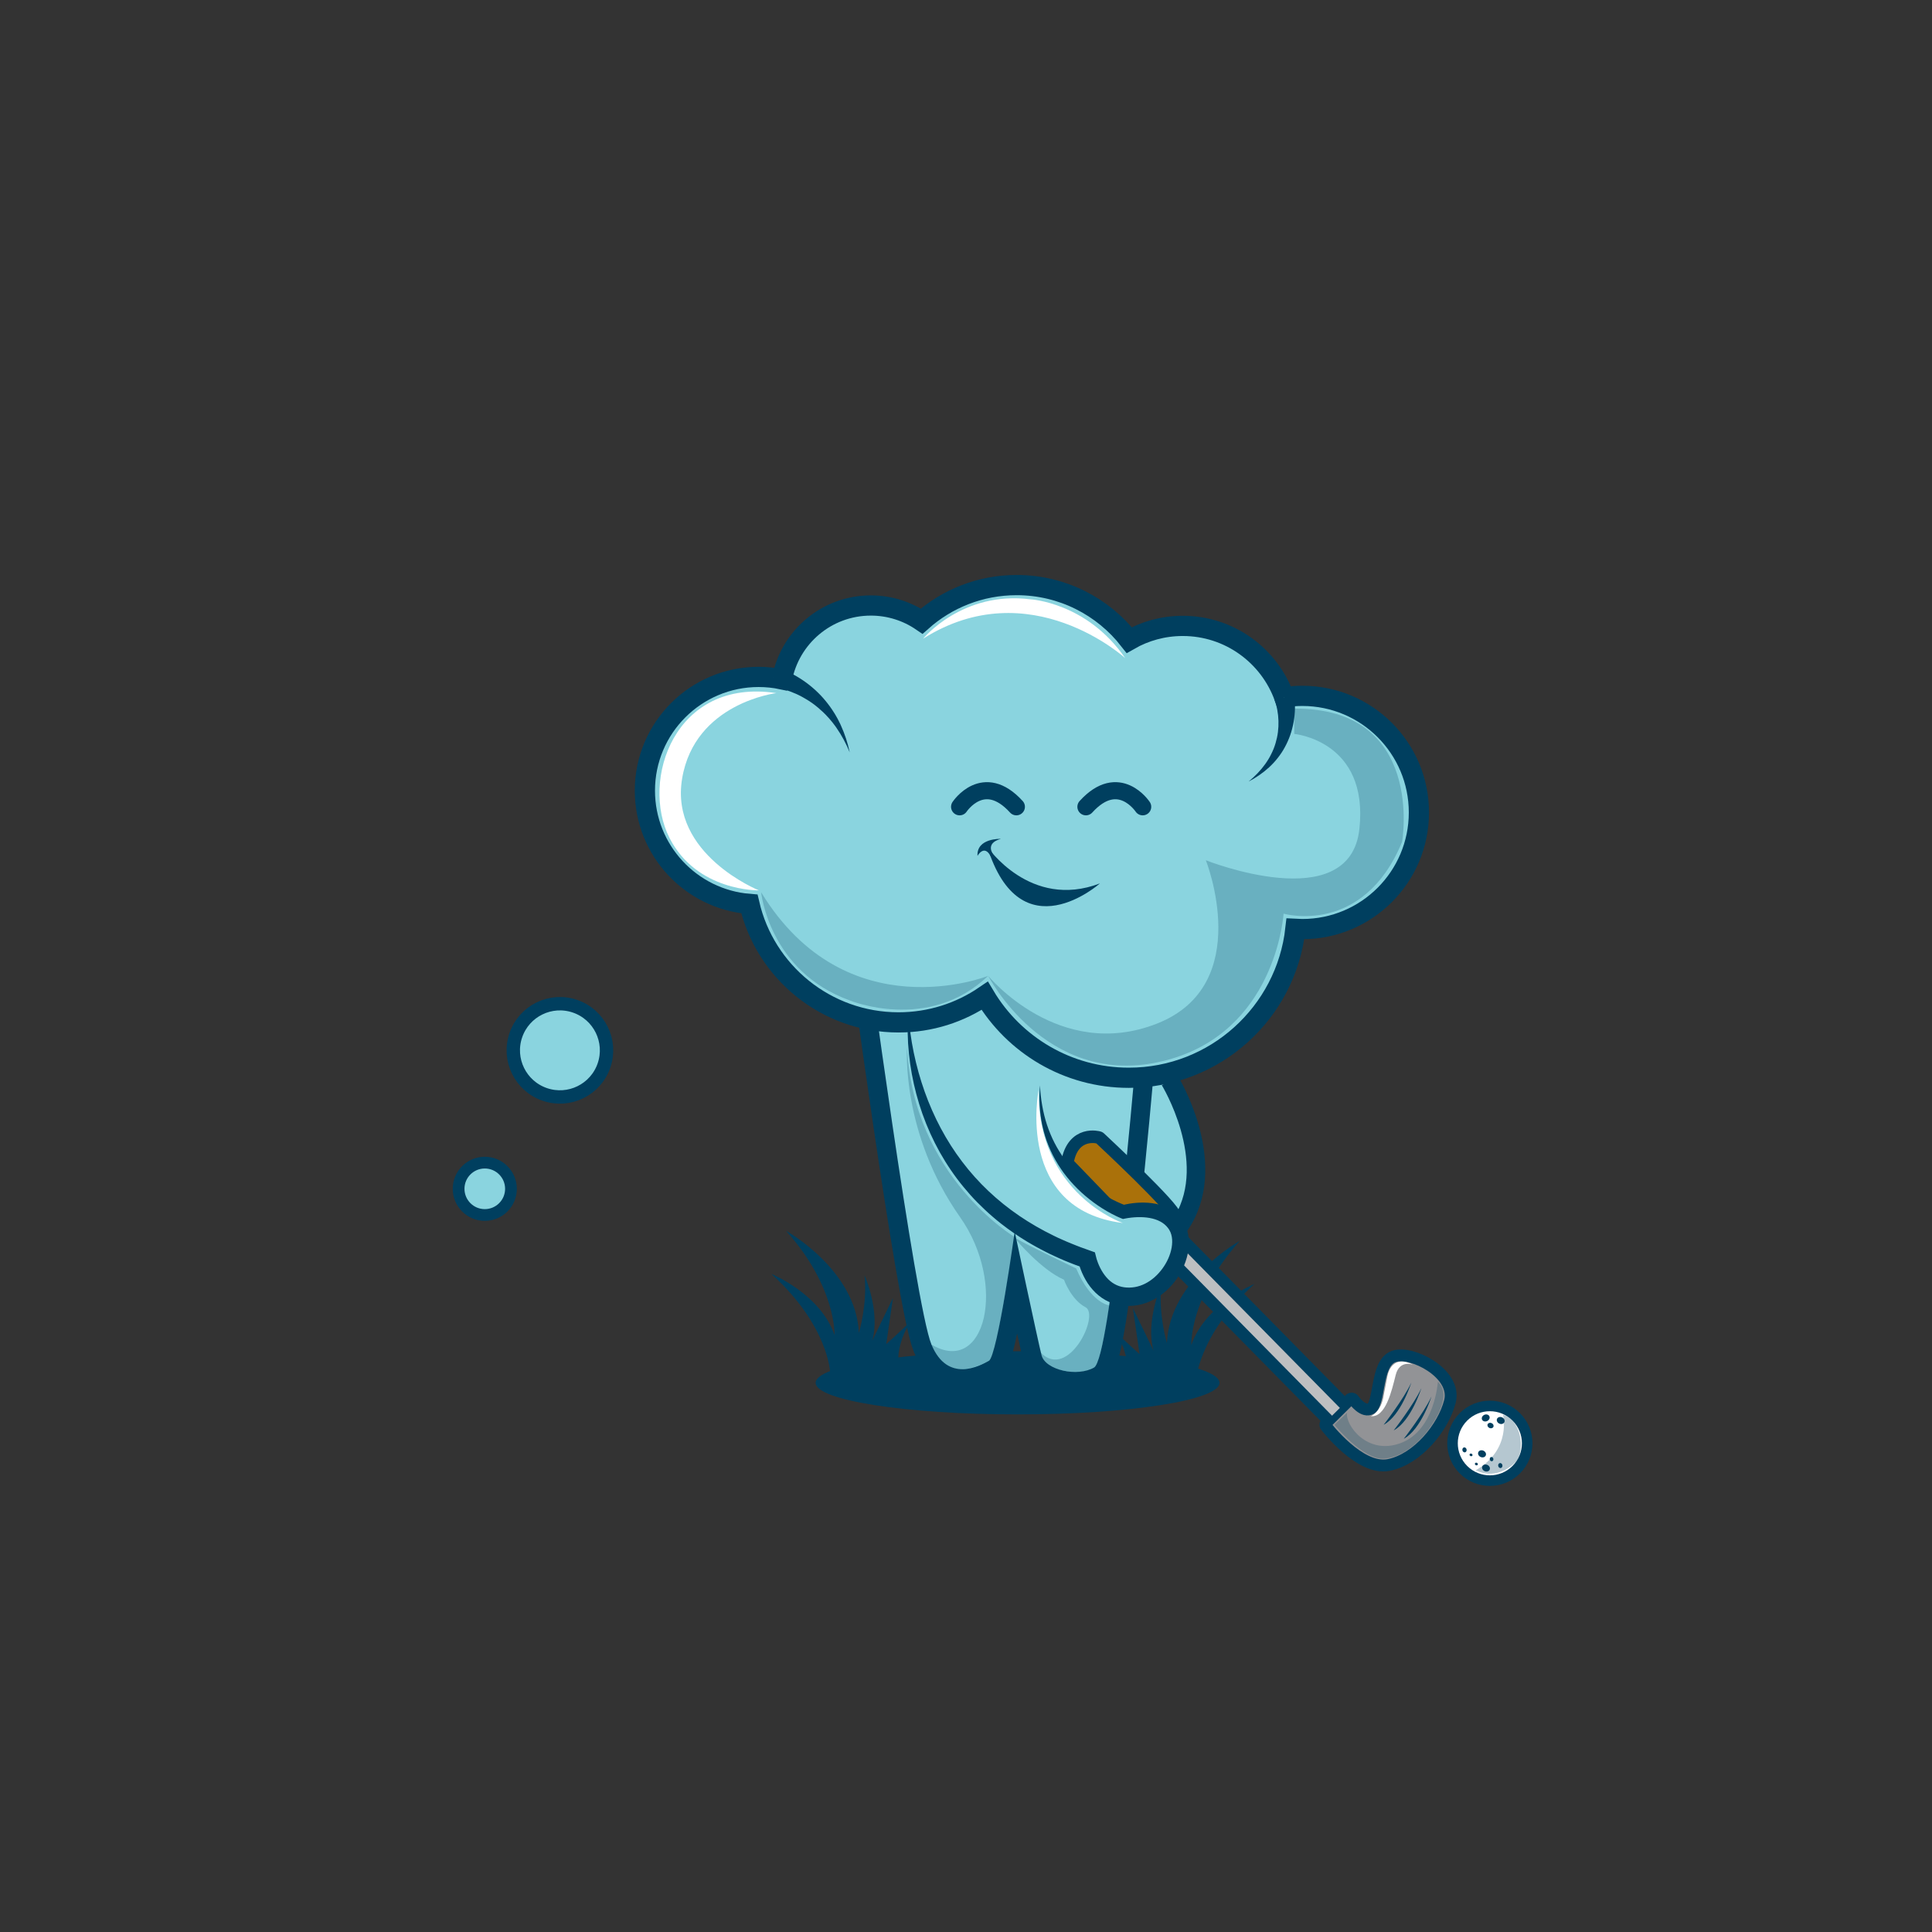 <svg xml:space="preserve" style="enable-background:new 0 0 3000 3000;" viewBox="0 0 3000 3000" y="0px" x="0px" xmlns:xlink="http://www.w3.org/1999/xlink" xmlns="http://www.w3.org/2000/svg" id="Layer_1" version="1.1">
<rect x="0" y="0" width="3000" height="3000" fill="#333333" stroke="none"/>
<style type="text/css">
	.st0{display:none;fill:#FFEED4;}
	.st1{display:none;fill:#003F5F;}
	.st2{display:none;}
	
		.st3{display:inline;fill:#8AD4DF;stroke:#003F5F;stroke-width:70.054;stroke-linecap:round;stroke-linejoin:round;stroke-miterlimit:10;}
	.st4{display:inline;fill:#FFFFFF;}
	.st5{display:inline;fill:#8AD4DF;}
	.st6{fill:#003F5F;}
	.st7{fill:#8AD4DF;stroke:#003F5F;stroke-width:20.764;stroke-miterlimit:10;}
	.st8{fill:#8AD4DF;stroke:#003F5F;stroke-width:18.22;stroke-miterlimit:10;}
	.st9{display:inline;fill:#003F5F;}
	.st10{fill:#8AD4DF;stroke:#003F5F;stroke-width:28.773;stroke-miterlimit:10;}
	.st11{fill:#8AD4DF;stroke:#003F5F;stroke-width:59.145;stroke-miterlimit:10;}
	.st12{fill:#8AD4DF;}
	.st13{fill:#8AD4DF;stroke:#003F5F;stroke-width:26.146;stroke-linecap:round;stroke-linejoin:round;stroke-miterlimit:10;}
	.st14{fill:#BDBFC1;stroke:#003F5F;stroke-width:10.666;stroke-miterlimit:10;}
	.st15{fill:#AA710A;stroke:#003F5F;stroke-width:12.8;stroke-miterlimit:10;}
	.st16{fill:#929396;stroke:#003F5F;stroke-width:10.666;stroke-miterlimit:10;}
	.st17{fill:#FFFFFF;}
	.st18{opacity:0.24;fill:#003F5F;}
	.st19{fill:#8AD4DF;stroke:#003F5F;stroke-width:31.378;stroke-miterlimit:10;}
	.st20{fill:#8AD4DF;stroke:#003F5F;stroke-width:26.564;stroke-linecap:round;stroke-linejoin:round;stroke-miterlimit:10;}
	.st21{fill:#FFFFFF;stroke:#003F5F;stroke-width:16.379;}
	.st22{opacity:0.29;fill:#003F5F;}
</style>
<rect height="3000" width="3000" class="st0" x="6"></rect>
<path d="M836.32,1843.51c0,0-130.46,10.87-130.46,21.74c0,10.87,0,54.36,0,54.36s32.61,7.25,54.36,7.25
	c21.74,0,79.72-7.25,79.72-7.25l28.99-21.74L836.32,1843.51z" class="st1"></path>
<g class="st2">
	<path d="M665.52,1850.13c-6.54,1.94-12.53,4.42-17.98,7.45c-5.45,3.03-9.87,7.57-13.26,13.62
		c-2.67,4.85-6.06,7.99-10.17,9.45c-4.12,1.45-8.6,1.45-13.44,0c-4.12-1.69-7.39-4.54-9.81-8.54c-2.42-4-3.03-8.66-1.82-13.99
		c0.48-2.66,1.21-5.45,2.18-8.36c0.97-2.91,2.42-5.32,4.36-7.27c3.87-4.6,7.75-9.08,11.63-13.44c3.87-4.36,8.23-8.11,13.08-11.26
		c39.72-27.12,82.22-38.26,127.52-33.42c16.71,1.7,32.09,5.69,46.14,11.99c14.04,6.3,25.25,14.53,33.6,24.71
		c8.36,10.17,13.14,22.22,14.35,36.15c1.21,13.93-2.54,29.37-11.26,46.32c-6.3,12.84-14.48,24.22-24.52,34.15
		c-10.05,9.93-21.07,18.59-33.06,25.98c-11.99,7.39-24.65,13.69-37.96,18.89c-13.32,5.21-26.28,9.51-38.87,12.9
		c-3.88,1.21-7.63,2.24-11.26,3.09c-3.63,0.85-7.39,1.52-11.26,2c-5.33,0.73-8.72,3.63-10.17,8.72c-0.97,2.67-2.18,5.94-3.63,9.81
		c-1.45,3.88-2.97,7.87-4.54,11.99c-1.58,4.12-3.09,8.12-4.54,11.99c-1.45,3.88-2.67,7.15-3.63,9.81
		c-2.67,6.29-6.24,11.02-10.72,14.17c-4.48,3.14-8.9,4.6-13.26,4.36c-4.36-0.24-8.12-2.18-11.26-5.81
		c-3.15-3.63-4.72-8.96-4.72-15.99c0.96-18.4,3.63-36.51,7.99-54.31c4.36-17.8,9.14-35.18,14.35-52.13
		c5.21-16.95,10.23-33.24,15.08-48.86C659.47,1878.65,663.1,1863.94,665.52,1850.13z M691.68,1952.22
		c15.5-1.21,29.91-5.21,43.23-11.99c13.32-6.78,25.07-14.77,35.24-23.98c10.17-9.68,17.31-18.65,21.43-26.88
		c4.12-8.23,5.63-15.62,4.54-22.16c-1.09-6.54-4.3-12.17-9.63-16.89c-5.33-4.72-12.29-8.36-20.89-10.9c-8.6-2.54-18.47-4-29.61-4.36
		c-11.14-0.36-22.89,0.67-35.24,3.09c4.84,7.27,7.75,15.08,8.72,23.43c0.96,8.36,0.73,17.2-0.73,26.52
		c-1.45,9.33-3.76,19.32-6.9,29.97C698.7,1928.73,695.31,1940.11,691.68,1952.22z" class="st3"></path>
	<path d="M945.26,1981.29c-2.91,3.39-5.33,6.3-7.27,8.72c-1.94,2.42-4.12,4.6-6.54,6.54
		c-4.12,4.12-8.3,8.24-12.53,12.35c-4.24,4.12-8.78,7.75-13.62,10.9c-12.6,7.99-24.4,9.93-35.42,5.81
		c-11.02-4.12-18.95-13.2-23.8-27.25c-4.12-13.56-4.48-27.73-1.09-42.51c2.66-13.08,7.02-25.37,13.08-36.88
		c6.05-11.5,13.92-22.1,23.61-31.79c5.32-5.09,10.96-9.57,16.89-13.44c5.93-3.87,12.53-6.78,19.8-8.72
		c16.71-4.12,32.21-2.05,46.5,6.18c1.45,0.73,2.96,1.63,4.54,2.72c1.57,1.09,3.21,2.12,4.9,3.09c0.96-0.48,1.82-0.96,2.54-1.45
		c0.73-0.48,1.45-0.96,2.18-1.45c9.45-6.05,18.53-5.69,27.25,1.09c8.23,5.81,11.38,14.41,9.45,25.79
		c-2.42,9.21-5.03,18.41-7.81,27.61c-2.79,9.21-5.39,18.41-7.81,27.61c-2.42,9.21-4.42,18.53-5.99,27.97
		c-1.58,9.45-2.36,18.89-2.36,28.34c0,11.14-4.12,18.29-12.35,21.43c-8.72,3.39-16.47,0.36-23.25-9.08
		c-2.91-4.12-5.03-8.41-6.36-12.9c-1.33-4.48-2.24-9.26-2.72-14.35c-0.24-2.42-0.49-4.78-0.73-7.08
		C946.11,1988.25,945.74,1985.16,945.26,1981.29z M954.34,1910.81c-8.96-2.42-16.71-2.72-23.25-0.91
		c-6.54,1.82-12.17,5.03-16.89,9.63c-4.72,4.6-8.72,10.17-11.99,16.71c-3.27,6.54-5.99,13.2-8.17,19.98
		c-2.42,8.48-3.76,14.53-4,18.17c-0.24,3.63,0.48,5.57,2.18,5.81c1.69,0.24,4.23-1.15,7.63-4.18c3.39-3.03,7.38-7.08,11.99-12.17
		c7.27-8.48,14.23-17.19,20.89-26.16C939.39,1928.73,946.59,1919.77,954.34,1910.81z" class="st3"></path>
	<path d="M1092.4,1883.2c2.42-1.94,4.54-3.63,6.36-5.09s3.57-2.78,5.27-4c7.75-5.57,15.44-7.45,23.07-5.63
		s13.62,7.08,17.98,15.8c3.39,7.03,5.32,14.47,5.81,22.34c0.48,7.87,0.97,15.32,1.45,22.34c1.21,8.24-1.94,14.05-9.45,17.44
		c-3.4,1.45-6.85,1.88-10.35,1.27c-3.51-0.6-6.6-2.36-9.26-5.27c-3.88-4.36-6.85-8.41-8.9-12.17c-2.06-3.75-4.06-6.36-5.99-7.81
		c-1.94-1.45-4.24-1.15-6.9,0.91c-2.67,2.06-6.54,6.72-11.63,13.99c-6.78,9.93-12.78,21.38-17.98,34.33
		c-5.21,12.96-9.51,26.58-12.9,40.87c-0.73,3.39-1.82,6.54-3.27,9.45c-2.18,4.85-5.39,8.42-9.63,10.72c-4.24,2.3-8.9,2.97-13.99,2
		c-5.81-1.21-9.87-3.93-12.17-8.17c-2.3-4.24-3.63-9.02-4-14.35c-0.36-5.32-0.12-10.77,0.73-16.35c0.85-5.57,1.63-10.17,2.36-13.81
		c3.15-15.98,6.78-31.61,10.9-46.87c4.12-15.26,9.2-30.27,15.26-45.05c1.69-3.87,3.51-7.63,5.45-11.26
		c1.94-3.63,3.87-7.14,5.81-10.54c6.05-10.17,13.32-14.04,21.8-11.63c8.96,2.67,13.44,9.81,13.44,21.43c0,0.73,0.12,1.45,0.36,2.18
		C1092.27,1881.01,1092.4,1881.99,1092.4,1883.2z" class="st3"></path>
	<path d="M1239.89,2016.16c7.75-34.15,14.04-66.36,18.89-96.64c4.84-30.27,9.68-59.22,14.53-86.83h-10.54
		c-3.39,0-6.24-0.85-8.54-2.54c-2.3-1.69-4-3.75-5.09-6.18c-1.09-2.42-1.45-5.14-1.09-8.17c0.36-3.03,1.63-5.99,3.81-8.9
		c1.21-1.69,2.66-3.33,4.36-4.9c1.69-1.57,3.63-2.96,5.81-4.18c6.29-4.84,13.2-8.54,20.71-11.08c7.5-2.54,15.01-4.05,22.52-4.54
		c24.22-1.45,45.47,2.36,63.76,11.44c18.28,9.08,33.6,23.68,45.96,43.78c6.78,11.14,11.32,22.89,13.62,35.24
		c2.3,12.35,2.54,24.89,0.73,37.6s-5.69,25.19-11.63,37.42c-5.94,12.23-13.62,23.8-23.07,34.69c-9.93,11.14-21.01,20.89-33.24,29.25
		c-12.23,8.36-24.89,15.57-37.96,21.62c-13.08,6.06-26.46,11.14-40.14,15.26c-13.69,4.12-26.95,7.63-39.78,10.54
		c-3.63,0.96-7.33,1.75-11.08,2.36c-3.76,0.6-7.45,0.91-11.08,0.91c-7.03,0-12.17-2.72-15.44-8.17c-3.27-5.45-3.45-11.44-0.54-17.98
		c1.45-2.91,3.39-5.27,5.81-7.08c2.42-1.82,4.96-3.33,7.63-4.54c3.39-1.45,6.84-2.84,10.35-4.18
		C1232.68,2019.01,1236.26,2017.62,1239.89,2016.16z M1286.76,1989.64c12.11-2.91,23.61-8.36,34.51-16.35
		c10.9-7.99,20.28-17.26,28.16-27.79c7.87-10.54,13.86-21.74,17.98-33.61c4.12-11.86,5.51-23.19,4.18-33.97
		c-1.33-10.77-5.88-20.28-13.62-28.52c-7.75-8.23-19.5-14.04-35.24-17.44c-1.94,26.4-6.3,52.62-13.08,78.65
		C1302.86,1936.66,1295.23,1963,1286.76,1989.64z" class="st3"></path>
	<path d="M1509.1,1883.2c2.42-1.94,4.54-3.63,6.36-5.09s3.57-2.78,5.27-4c7.75-5.57,15.44-7.45,23.07-5.63
		c7.63,1.82,13.62,7.08,17.98,15.8c3.39,7.03,5.33,14.47,5.81,22.34c0.48,7.87,0.96,15.32,1.45,22.34
		c1.21,8.24-1.94,14.05-9.45,17.44c-3.39,1.45-6.85,1.88-10.35,1.27c-3.51-0.6-6.6-2.36-9.26-5.27c-3.88-4.36-6.85-8.41-8.9-12.17
		c-2.06-3.75-4.06-6.36-5.99-7.81c-1.94-1.45-4.24-1.15-6.9,0.91c-2.67,2.06-6.54,6.72-11.62,13.99
		c-6.78,9.93-12.78,21.38-17.98,34.33c-5.21,12.96-9.51,26.58-12.9,40.87c-0.73,3.39-1.82,6.54-3.27,9.45
		c-2.18,4.85-5.39,8.42-9.63,10.72c-4.24,2.3-8.9,2.97-13.99,2c-5.81-1.21-9.87-3.93-12.17-8.17c-2.3-4.24-3.63-9.02-4-14.35
		c-0.36-5.32-0.12-10.77,0.73-16.35c0.85-5.57,1.63-10.17,2.36-13.81c3.15-15.98,6.78-31.61,10.9-46.87
		c4.12-15.26,9.2-30.27,15.26-45.05c1.69-3.87,3.51-7.63,5.45-11.26c1.94-3.63,3.87-7.14,5.81-10.54
		c6.05-10.17,13.32-14.04,21.8-11.63c8.96,2.67,13.44,9.81,13.44,21.43c0,0.73,0.12,1.45,0.36,2.18
		C1508.97,1881.01,1509.1,1881.99,1509.1,1883.2z" class="st3"></path>
	<path d="M1629.71,1967.84c0,6.78,1.33,12.11,4,15.99c2.66,3.88,6.23,6.6,10.72,8.17c4.48,1.58,9.63,2.12,15.44,1.63
		c5.81-0.48,11.86-1.69,18.17-3.63c6.29-1.94,12.53-4.36,18.71-7.27c6.18-2.91,11.93-6.05,17.26-9.45
		c4.12-2.66,8.17-3.63,12.17-2.91s7.32,2.67,9.99,5.81c2.66,3.39,3.93,7.08,3.82,11.08c-0.12,4-1.76,7.81-4.91,11.44
		c-0.97,1.45-2,2.79-3.09,4c-1.09,1.21-2.24,2.42-3.45,3.63c-13.81,10.42-28.58,18.59-44.32,24.52
		c-15.75,5.94-30.88,7.81-45.41,5.63c-9.45-1.45-17.62-4.54-24.52-9.26c-6.9-4.72-12.72-10.54-17.44-17.44
		c-4.72-6.9-8.36-14.53-10.9-22.89c-2.54-8.36-4-16.89-4.36-25.61c-0.36-8.72,0.24-17.38,1.82-25.98c1.57-8.59,4.18-16.53,7.81-23.8
		c5.33-10.9,12.17-20.58,20.53-29.06c8.36-8.48,17.68-15.38,27.97-20.71c10.29-5.33,21.13-8.78,32.51-10.35
		c11.38-1.57,22.64-0.91,33.79,2c12.35,3.15,21.43,9.75,27.25,19.8c5.81,10.05,7.5,21.62,5.09,34.7c-1.21,8.24-4,16.11-8.36,23.61
		c-4.36,7.51-9.69,14.17-15.99,19.98c-6.3,5.81-13.32,10.66-21.07,14.53c-7.75,3.88-15.75,6.18-23.98,6.9
		c-5.57,0.49-11.39,0.43-17.44-0.18C1645.45,1972.15,1638.19,1970.51,1629.71,1967.84z M1681.66,1897.73
		c-6.54,0.73-12.72,2.91-18.53,6.54c-5.33,3.15-9.08,6.78-11.26,10.9c-2.18,4.12-2.85,7.75-2,10.9c0.85,3.15,3.09,5.33,6.72,6.54
		c3.63,1.21,8.72,0.36,15.26-2.54c3.39-1.21,6.42-2.84,9.08-4.9c2.66-2.06,5.32-4.3,7.99-6.72c3.14-2.42,5.33-5.02,6.54-7.81
		c1.21-2.78,1.51-5.21,0.91-7.27c-0.61-2.06-2.12-3.69-4.54-4.91C1689.41,1897.24,1686.02,1897,1681.66,1897.73z" class="st3"></path>
	<path d="M1858.95,1981.29c-2.91,3.39-5.33,6.3-7.27,8.72c-1.94,2.42-4.12,4.6-6.54,6.54
		c-4.12,4.12-8.3,8.24-12.53,12.35c-4.24,4.12-8.78,7.75-13.62,10.9c-12.6,7.99-24.4,9.93-35.42,5.81
		c-11.02-4.12-18.95-13.2-23.8-27.25c-4.12-13.56-4.48-27.73-1.09-42.51c2.66-13.08,7.02-25.37,13.08-36.88
		c6.05-11.5,13.92-22.1,23.61-31.79c5.32-5.09,10.96-9.57,16.89-13.44c5.93-3.87,12.53-6.78,19.8-8.72
		c16.71-4.12,32.21-2.05,46.5,6.18c1.45,0.73,2.96,1.63,4.54,2.72c1.57,1.09,3.21,2.12,4.9,3.09c0.97-0.48,1.82-0.96,2.54-1.45
		c0.73-0.48,1.45-0.96,2.18-1.45c9.45-6.05,18.53-5.69,27.25,1.09c8.23,5.81,11.38,14.41,9.45,25.79
		c-2.42,9.21-5.03,18.41-7.81,27.61c-2.79,9.21-5.39,18.41-7.81,27.61c-2.42,9.21-4.42,18.53-6,27.97
		c-1.58,9.45-2.36,18.89-2.36,28.34c0,11.14-4.12,18.29-12.35,21.43c-8.72,3.39-16.47,0.36-23.25-9.08
		c-2.91-4.12-5.03-8.41-6.36-12.9c-1.33-4.48-2.24-9.26-2.72-14.35c-0.24-2.42-0.49-4.78-0.73-7.08
		C1859.8,1988.25,1859.44,1985.16,1858.95,1981.29z M1868.04,1910.81c-8.96-2.42-16.71-2.72-23.25-0.91
		c-6.54,1.82-12.17,5.03-16.89,9.63c-4.72,4.6-8.72,10.17-11.99,16.71c-3.27,6.54-5.99,13.2-8.17,19.98
		c-2.42,8.48-3.76,14.53-4,18.17c-0.24,3.63,0.48,5.57,2.18,5.81c1.69,0.24,4.24-1.15,7.63-4.18c3.39-3.03,7.38-7.08,11.99-12.17
		c7.27-8.48,14.23-17.19,20.89-26.16C1853.08,1928.73,1860.28,1919.77,1868.04,1910.81z" class="st3"></path>
	<path d="M2008.63,1890.82c1.94-1.69,3.93-3.51,6-5.45c2.05-1.94,4.05-3.75,5.99-5.45c4.84-3.63,9.75-5.93,14.71-6.9
		c4.96-0.96,9.45-0.66,13.44,0.91c4,1.58,7.39,4.36,10.17,8.36c2.78,4,4.54,9.03,5.27,15.08c0.48,5.57,0.36,11.26-0.36,17.08
		s-1.33,11.51-1.82,17.08c-0.24,3.39-0.54,6.78-0.91,10.17c-0.36,3.4-0.31,6.78,0.18,10.17c6.05-10.41,11.93-19.98,17.62-28.7
		c5.69-8.72,11.5-16.89,17.44-24.52c5.93-7.63,12.17-14.83,18.71-21.62c6.54-6.78,13.68-13.44,21.43-19.98
		c8.96-7.27,17.38-12.11,25.25-14.53c7.87-2.42,14.47-2.36,19.8,0.18c5.32,2.54,8.96,7.45,10.9,14.71
		c1.94,7.27,1.57,16.84-1.09,28.7c-1.94,9.45-4.97,20.11-9.08,31.97c-4.12,11.87-8.12,23.86-11.99,35.97
		c-3.88,12.11-6.96,23.8-9.26,35.06c-2.3,11.26-2.61,21.13-0.91,29.61c0.73,4.12,0.24,7.63-1.45,10.54c-1.7,2.91-4,5.09-6.9,6.54
		c-2.91,1.45-6.06,2-9.45,1.63c-3.39-0.36-6.54-1.75-9.45-4.18c-5.09-4.36-8.72-10.11-10.9-17.26c-2.18-7.14-3.39-14.9-3.63-23.25
		c-0.24-8.36,0.3-17.08,1.63-26.16c1.33-9.08,2.96-17.92,4.9-26.52c1.94-8.59,4-16.59,6.18-23.98c2.18-7.38,3.87-13.5,5.09-18.35
		c-1.21,0.97-2.3,1.88-3.27,2.72c-0.97,0.85-1.82,1.88-2.54,3.09c-6.3,9.45-12.66,18.77-19.07,27.97
		c-6.42,9.21-12.78,18.65-19.07,28.34c-2.67,4.36-5.21,8.78-7.63,13.26c-2.42,4.48-4.85,8.84-7.27,13.08
		c-2.42,4.24-5.03,8.3-7.81,12.17c-2.79,3.88-5.99,7.39-9.63,10.54c-4.85,3.88-9.39,5.57-13.62,5.09
		c-4.24-0.48-8.05-2.24-11.44-5.27c-3.39-3.03-6.12-6.78-8.17-11.26c-2.06-4.48-3.21-8.9-3.45-13.26c-0.24-7.27-0.24-14.53,0-21.8
		c0.24-7.27,0.6-14.53,1.09-21.8c0.48-5.57,0.3-9.45-0.54-11.62c-0.85-2.18-2.06-3.14-3.63-2.91c-1.58,0.24-3.33,1.4-5.27,3.45
		c-1.94,2.06-3.76,4.3-5.45,6.72c-6.78,10.9-12.66,22.71-17.62,35.42c-4.97,12.72-9.26,25.13-12.9,37.24
		c-1.21,4.12-2.3,7.94-3.27,11.44c-0.97,3.51-2.36,6.67-4.18,9.45c-1.82,2.79-4.12,4.9-6.9,6.36c-2.79,1.45-6.48,2.06-11.08,1.82
		c-8.24-1.21-13.81-5.45-16.71-12.71c-4.36-11.63-6.11-24.94-5.27-39.96c0.85-15.01,3.39-29.97,7.63-44.87
		c4.23-14.89,9.63-29.12,16.17-42.69c6.54-13.56,13.2-24.7,19.98-33.42c2.42-2.91,5.32-5.33,8.72-7.27
		c3.39-1.94,7.27-2.91,11.63-2.91c6.78,0,11.86,2.42,15.26,7.27c3.39,4.85,4,10.42,1.82,16.71c-0.49,2.18-1.21,4.24-2.18,6.18
		c-0.97,1.94-1.94,4-2.91,6.18c0.24,0,0.36,0.06,0.36,0.18c0,0.12,0.12,0.18,0.36,0.18H2008.63z" class="st3"></path>
	<path d="M2333.78,1877.02c1.94,5.81,1.75,11.69-0.54,17.62c-2.3,5.94-5.63,10.6-9.99,13.99
		c-4.36,3.39-9.21,4.9-14.53,4.54c-5.33-0.36-10.17-3.69-14.53-9.99c-2.91-4.12-5.88-6.9-8.9-8.36c-3.03-1.45-5.45-1.51-7.27-0.18
		c-1.82,1.33-2.79,3.94-2.91,7.81c-0.12,3.88,1.39,9.08,4.54,15.62c4.36,8.48,9.08,16.71,14.17,24.71
		c5.09,7.99,8.59,16.84,10.54,26.52c1.21,6.54,1.39,13.14,0.54,19.8c-0.85,6.66-2.67,13.02-5.45,19.07
		c-2.79,6.06-6.48,11.44-11.08,16.17c-4.6,4.72-9.81,8.3-15.62,10.72c-9.93,4.36-20.47,5.76-31.61,4.18
		c-11.14-1.57-20.59-6.6-28.34-15.08c-6.3-7.02-10.54-15.56-12.72-25.61c-2.18-10.05-1.94-20.89,0.73-32.51
		c1.45-7.27,4.12-12.53,7.99-15.8c3.87-3.27,7.93-5.02,12.17-5.27c4.23-0.24,8.11,1.03,11.63,3.81c3.51,2.79,5.87,6.72,7.08,11.81
		c0.48,2.67,0.85,6,1.09,9.99c0.24,4,0.73,7.81,1.45,11.44c0.96,5.81,2.66,9.57,5.09,11.26c2.42,1.7,4.72,1.94,6.9,0.73
		c2.18-1.21,3.69-3.57,4.54-7.08c0.85-3.51,0.3-7.69-1.63-12.53c-4.36-11.38-9.15-22.1-14.35-32.15
		c-5.21-10.05-9.51-20.53-12.9-31.42c-3.63-11.86-4.36-22.22-2.18-31.06c2.18-8.84,6.3-16.04,12.35-21.62
		c4.84-4.6,10.35-8.17,16.53-10.72c6.18-2.54,12.53-4.18,19.07-4.9c6.54-0.73,13.02-0.48,19.44,0.73
		c6.41,1.21,12.29,3.27,17.62,6.18c5.33,2.91,9.87,6.66,13.62,11.26C2330.09,1865.27,2332.57,1870.72,2333.78,1877.02z" class="st3"></path>
</g>
<g class="st2">
	<path d="M665.52,1850.13c-6.54,1.94-12.53,4.42-17.98,7.45c-5.45,3.03-9.87,7.57-13.26,13.62
		c-2.67,4.85-6.06,7.99-10.17,9.45c-4.12,1.45-8.6,1.45-13.44,0c-4.12-1.69-7.39-4.54-9.81-8.54c-2.42-4-3.03-8.66-1.82-13.99
		c0.48-2.66,1.21-5.45,2.18-8.36c0.97-2.91,2.42-5.32,4.36-7.27c3.87-4.6,7.75-9.08,11.63-13.44c3.87-4.36,8.23-8.11,13.08-11.26
		c39.72-27.12,82.22-38.26,127.52-33.42c16.71,1.7,32.09,5.69,46.14,11.99c14.04,6.3,25.25,14.53,33.6,24.71
		c8.36,10.17,13.14,22.22,14.35,36.15c1.21,13.93-2.54,29.37-11.26,46.32c-6.3,12.84-14.48,24.22-24.52,34.15
		c-10.05,9.93-21.07,18.59-33.06,25.98c-11.99,7.39-24.65,13.69-37.96,18.89c-13.32,5.21-26.28,9.51-38.87,12.9
		c-3.88,1.21-7.63,2.24-11.26,3.09c-3.63,0.85-7.39,1.52-11.26,2c-5.33,0.73-8.72,3.63-10.17,8.72c-0.97,2.67-2.18,5.94-3.63,9.81
		c-1.45,3.88-2.97,7.87-4.54,11.99c-1.58,4.12-3.09,8.12-4.54,11.99c-1.45,3.88-2.67,7.15-3.63,9.81
		c-2.67,6.29-6.24,11.02-10.72,14.17c-4.48,3.14-8.9,4.6-13.26,4.36c-4.36-0.24-8.12-2.18-11.26-5.81
		c-3.15-3.63-4.72-8.96-4.72-15.99c0.96-18.4,3.63-36.51,7.99-54.31c4.36-17.8,9.14-35.18,14.35-52.13
		c5.21-16.95,10.23-33.24,15.08-48.86C659.47,1878.65,663.1,1863.94,665.52,1850.13z M691.68,1952.22
		c15.5-1.21,29.91-5.21,43.23-11.99c13.32-6.78,25.07-14.77,35.24-23.98c10.17-9.68,17.31-18.65,21.43-26.88
		c4.12-8.23,5.63-15.62,4.54-22.16c-1.09-6.54-4.3-12.17-9.63-16.89c-5.33-4.72-12.29-8.36-20.89-10.9c-8.6-2.54-18.47-4-29.61-4.36
		c-11.14-0.36-22.89,0.67-35.24,3.09c4.84,7.27,7.75,15.08,8.72,23.43c0.96,8.36,0.73,17.2-0.73,26.52
		c-1.45,9.33-3.76,19.32-6.9,29.97C698.7,1928.73,695.31,1940.11,691.68,1952.22z" class="st4"></path>
	<path d="M945.26,1981.29c-2.91,3.39-5.33,6.3-7.27,8.72c-1.94,2.42-4.12,4.6-6.54,6.54
		c-4.12,4.12-8.3,8.24-12.53,12.35c-4.24,4.12-8.78,7.75-13.62,10.9c-12.6,7.99-24.4,9.93-35.42,5.81
		c-11.02-4.12-18.95-13.2-23.8-27.25c-4.12-13.56-4.48-27.73-1.09-42.51c2.66-13.08,7.02-25.37,13.08-36.88
		c6.05-11.5,13.92-22.1,23.61-31.79c5.32-5.09,10.96-9.57,16.89-13.44c5.93-3.87,12.53-6.78,19.8-8.72
		c16.71-4.12,32.21-2.05,46.5,6.18c1.45,0.73,2.96,1.63,4.54,2.72c1.57,1.09,3.21,2.12,4.9,3.09c0.96-0.48,1.82-0.96,2.54-1.45
		c0.73-0.48,1.45-0.96,2.18-1.45c9.45-6.05,18.53-5.69,27.25,1.09c8.23,5.81,11.38,14.41,9.45,25.79
		c-2.42,9.21-5.03,18.41-7.81,27.61c-2.79,9.21-5.39,18.41-7.81,27.61c-2.42,9.21-4.42,18.53-5.99,27.97
		c-1.58,9.45-2.36,18.89-2.36,28.34c0,11.14-4.12,18.29-12.35,21.43c-8.72,3.39-16.47,0.36-23.25-9.08
		c-2.91-4.12-5.03-8.41-6.36-12.9c-1.33-4.48-2.24-9.26-2.72-14.35c-0.24-2.42-0.49-4.78-0.73-7.08
		C946.11,1988.25,945.74,1985.16,945.26,1981.29z M954.34,1910.81c-8.96-2.42-16.71-2.72-23.25-0.91
		c-6.54,1.82-12.17,5.03-16.89,9.63c-4.72,4.6-8.72,10.17-11.99,16.71c-3.27,6.54-5.99,13.2-8.17,19.98
		c-2.42,8.48-3.76,14.53-4,18.17c-0.24,3.63,0.48,5.57,2.18,5.81c1.69,0.24,4.23-1.15,7.63-4.18c3.39-3.03,7.38-7.08,11.99-12.17
		c7.27-8.48,14.23-17.19,20.89-26.16C939.39,1928.73,946.59,1919.77,954.34,1910.81z" class="st4"></path>
	<path d="M1092.4,1883.2c2.42-1.94,4.54-3.63,6.36-5.09s3.57-2.78,5.27-4c7.75-5.57,15.44-7.45,23.07-5.63
		s13.62,7.08,17.98,15.8c3.39,7.03,5.32,14.47,5.81,22.34c0.48,7.87,0.97,15.32,1.45,22.34c1.21,8.24-1.94,14.05-9.45,17.44
		c-3.4,1.45-6.85,1.88-10.35,1.27c-3.51-0.6-6.6-2.36-9.26-5.27c-3.88-4.36-6.85-8.41-8.9-12.17c-2.06-3.75-4.06-6.36-5.99-7.81
		c-1.94-1.45-4.24-1.15-6.9,0.91c-2.67,2.06-6.54,6.72-11.63,13.99c-6.78,9.93-12.78,21.38-17.98,34.33
		c-5.21,12.96-9.51,26.58-12.9,40.87c-0.73,3.39-1.82,6.54-3.27,9.45c-2.18,4.85-5.39,8.42-9.63,10.72c-4.24,2.3-8.9,2.97-13.99,2
		c-5.81-1.21-9.87-3.93-12.17-8.17c-2.3-4.24-3.63-9.02-4-14.35c-0.36-5.32-0.12-10.77,0.73-16.35c0.85-5.57,1.63-10.17,2.36-13.81
		c3.15-15.98,6.78-31.61,10.9-46.87c4.12-15.26,9.2-30.27,15.26-45.05c1.69-3.87,3.51-7.63,5.45-11.26
		c1.94-3.63,3.87-7.14,5.81-10.54c6.05-10.17,13.32-14.04,21.8-11.63c8.96,2.67,13.44,9.81,13.44,21.43c0,0.73,0.12,1.45,0.36,2.18
		C1092.27,1881.01,1092.4,1881.99,1092.4,1883.2z" class="st4"></path>
	<path d="M1239.89,2016.16c7.75-34.15,14.04-66.36,18.89-96.64c4.84-30.27,9.68-59.22,14.53-86.83h-10.54
		c-3.39,0-6.24-0.85-8.54-2.54c-2.3-1.69-4-3.75-5.09-6.18c-1.09-2.42-1.45-5.14-1.09-8.17c0.36-3.03,1.63-5.99,3.81-8.9
		c1.21-1.69,2.66-3.33,4.36-4.9c1.69-1.57,3.63-2.96,5.81-4.18c6.29-4.84,13.2-8.54,20.71-11.08c7.5-2.54,15.01-4.05,22.52-4.54
		c24.22-1.45,45.47,2.36,63.76,11.44c18.28,9.08,33.6,23.68,45.96,43.78c6.78,11.14,11.32,22.89,13.62,35.24
		c2.3,12.35,2.54,24.89,0.73,37.6s-5.69,25.19-11.63,37.42c-5.94,12.23-13.62,23.8-23.07,34.69c-9.93,11.14-21.01,20.89-33.24,29.25
		c-12.23,8.36-24.89,15.57-37.96,21.62c-13.08,6.06-26.46,11.14-40.14,15.26c-13.69,4.12-26.95,7.63-39.78,10.54
		c-3.63,0.96-7.33,1.75-11.08,2.36c-3.76,0.6-7.45,0.91-11.08,0.91c-7.03,0-12.17-2.72-15.44-8.17c-3.27-5.45-3.45-11.44-0.54-17.98
		c1.45-2.91,3.39-5.27,5.81-7.08c2.42-1.82,4.96-3.33,7.63-4.54c3.39-1.45,6.84-2.84,10.35-4.18
		C1232.68,2019.01,1236.26,2017.62,1239.89,2016.16z M1286.76,1989.64c12.11-2.91,23.61-8.36,34.51-16.35
		c10.9-7.99,20.28-17.26,28.16-27.79c7.87-10.54,13.86-21.74,17.98-33.61c4.12-11.86,5.51-23.19,4.18-33.97
		c-1.33-10.77-5.88-20.28-13.62-28.52c-7.75-8.23-19.5-14.04-35.24-17.44c-1.94,26.4-6.3,52.62-13.08,78.65
		C1302.86,1936.66,1295.23,1963,1286.76,1989.64z" class="st5"></path>
	<path d="M1509.1,1883.2c2.42-1.94,4.54-3.63,6.36-5.09s3.57-2.78,5.27-4c7.75-5.57,15.44-7.45,23.07-5.63
		c7.63,1.82,13.62,7.08,17.98,15.8c3.39,7.03,5.33,14.47,5.81,22.34c0.48,7.87,0.96,15.32,1.45,22.34
		c1.21,8.24-1.94,14.05-9.45,17.44c-3.39,1.45-6.85,1.88-10.35,1.27c-3.51-0.6-6.6-2.36-9.26-5.27c-3.88-4.36-6.85-8.41-8.9-12.17
		c-2.06-3.75-4.06-6.36-5.99-7.81c-1.94-1.45-4.24-1.15-6.9,0.91c-2.67,2.06-6.54,6.72-11.62,13.99
		c-6.78,9.93-12.78,21.38-17.98,34.33c-5.21,12.96-9.51,26.58-12.9,40.87c-0.73,3.39-1.82,6.54-3.27,9.45
		c-2.18,4.85-5.39,8.42-9.63,10.72c-4.24,2.3-8.9,2.97-13.99,2c-5.81-1.21-9.87-3.93-12.17-8.17c-2.3-4.24-3.63-9.02-4-14.35
		c-0.36-5.32-0.12-10.77,0.73-16.35c0.85-5.57,1.63-10.17,2.36-13.81c3.15-15.98,6.78-31.61,10.9-46.87
		c4.12-15.26,9.2-30.27,15.26-45.05c1.69-3.87,3.51-7.63,5.45-11.26c1.94-3.63,3.87-7.14,5.81-10.54
		c6.05-10.17,13.32-14.04,21.8-11.63c8.96,2.67,13.44,9.81,13.44,21.43c0,0.73,0.12,1.45,0.36,2.18
		C1508.97,1881.01,1509.1,1881.99,1509.1,1883.2z" class="st5"></path>
	<path d="M1629.71,1967.84c0,6.78,1.33,12.11,4,15.99c2.66,3.88,6.23,6.6,10.72,8.17c4.48,1.58,9.63,2.12,15.44,1.63
		c5.81-0.48,11.86-1.69,18.17-3.63c6.29-1.94,12.53-4.36,18.71-7.27c6.18-2.91,11.93-6.05,17.26-9.45
		c4.12-2.66,8.17-3.63,12.17-2.91s7.32,2.67,9.99,5.81c2.66,3.39,3.93,7.08,3.82,11.08c-0.12,4-1.76,7.81-4.91,11.44
		c-0.97,1.45-2,2.79-3.09,4c-1.09,1.21-2.24,2.42-3.45,3.63c-13.81,10.42-28.58,18.59-44.32,24.52
		c-15.75,5.94-30.88,7.81-45.41,5.63c-9.45-1.45-17.62-4.54-24.52-9.26c-6.9-4.72-12.72-10.54-17.44-17.44
		c-4.72-6.9-8.36-14.53-10.9-22.89c-2.54-8.36-4-16.89-4.36-25.61c-0.36-8.72,0.24-17.38,1.82-25.98c1.57-8.59,4.18-16.53,7.81-23.8
		c5.33-10.9,12.17-20.58,20.53-29.06c8.36-8.48,17.68-15.38,27.97-20.71c10.29-5.33,21.13-8.78,32.51-10.35
		c11.38-1.57,22.64-0.91,33.79,2c12.35,3.15,21.43,9.75,27.25,19.8c5.81,10.05,7.5,21.62,5.09,34.7c-1.21,8.24-4,16.11-8.36,23.61
		c-4.36,7.51-9.69,14.17-15.99,19.98c-6.3,5.81-13.32,10.66-21.07,14.53c-7.75,3.88-15.75,6.18-23.98,6.9
		c-5.57,0.49-11.39,0.43-17.44-0.18C1645.45,1972.15,1638.19,1970.51,1629.71,1967.84z M1681.66,1897.73
		c-6.54,0.73-12.72,2.91-18.53,6.54c-5.33,3.15-9.08,6.78-11.26,10.9c-2.18,4.12-2.85,7.75-2,10.9c0.85,3.15,3.09,5.33,6.72,6.54
		c3.63,1.21,8.72,0.36,15.26-2.54c3.39-1.21,6.42-2.84,9.08-4.9c2.66-2.06,5.32-4.3,7.99-6.72c3.14-2.42,5.33-5.02,6.54-7.81
		c1.21-2.78,1.51-5.21,0.91-7.27c-0.61-2.06-2.12-3.69-4.54-4.91C1689.41,1897.24,1686.02,1897,1681.66,1897.73z" class="st5"></path>
	<path d="M1858.95,1981.29c-2.91,3.39-5.33,6.3-7.27,8.72c-1.94,2.42-4.12,4.6-6.54,6.54
		c-4.12,4.12-8.3,8.24-12.53,12.35c-4.24,4.12-8.78,7.75-13.62,10.9c-12.6,7.99-24.4,9.93-35.42,5.81
		c-11.02-4.12-18.95-13.2-23.8-27.25c-4.12-13.56-4.48-27.73-1.09-42.51c2.66-13.08,7.02-25.37,13.08-36.88
		c6.05-11.5,13.92-22.1,23.61-31.79c5.32-5.09,10.96-9.57,16.89-13.44c5.93-3.87,12.53-6.78,19.8-8.72
		c16.71-4.12,32.21-2.05,46.5,6.18c1.45,0.73,2.96,1.63,4.54,2.72c1.57,1.09,3.21,2.12,4.9,3.09c0.97-0.48,1.82-0.96,2.54-1.45
		c0.73-0.48,1.45-0.96,2.18-1.45c9.45-6.05,18.53-5.69,27.25,1.09c8.23,5.81,11.38,14.41,9.45,25.79
		c-2.42,9.21-5.03,18.41-7.81,27.61c-2.79,9.21-5.39,18.41-7.81,27.61c-2.42,9.21-4.42,18.53-6,27.97
		c-1.58,9.45-2.36,18.89-2.36,28.34c0,11.14-4.12,18.29-12.35,21.43c-8.72,3.39-16.47,0.36-23.25-9.08
		c-2.91-4.12-5.03-8.41-6.36-12.9c-1.33-4.48-2.24-9.26-2.72-14.35c-0.24-2.42-0.49-4.78-0.73-7.08
		C1859.8,1988.25,1859.44,1985.16,1858.95,1981.29z M1868.04,1910.81c-8.96-2.42-16.71-2.72-23.25-0.91
		c-6.54,1.82-12.17,5.03-16.89,9.63c-4.72,4.6-8.72,10.17-11.99,16.71c-3.27,6.54-5.99,13.2-8.17,19.98
		c-2.42,8.48-3.76,14.53-4,18.17c-0.24,3.63,0.48,5.57,2.18,5.81c1.69,0.24,4.24-1.15,7.63-4.18c3.39-3.03,7.38-7.08,11.99-12.17
		c7.27-8.48,14.23-17.19,20.89-26.16C1853.08,1928.73,1860.28,1919.77,1868.04,1910.81z" class="st5"></path>
	<path d="M2008.63,1890.82c1.94-1.69,3.93-3.51,6-5.45c2.05-1.94,4.05-3.75,5.99-5.45c4.84-3.63,9.75-5.93,14.71-6.9
		c4.96-0.96,9.45-0.66,13.44,0.91c4,1.58,7.39,4.36,10.17,8.36c2.78,4,4.54,9.03,5.27,15.08c0.48,5.57,0.36,11.26-0.36,17.08
		s-1.33,11.51-1.82,17.08c-0.24,3.39-0.54,6.78-0.91,10.17c-0.36,3.4-0.31,6.78,0.18,10.17c6.05-10.41,11.93-19.98,17.62-28.7
		c5.69-8.72,11.5-16.89,17.44-24.52c5.93-7.63,12.17-14.83,18.71-21.62c6.54-6.78,13.68-13.44,21.43-19.98
		c8.96-7.27,17.38-12.11,25.25-14.53c7.87-2.42,14.47-2.36,19.8,0.18c5.32,2.54,8.96,7.45,10.9,14.71
		c1.94,7.27,1.57,16.84-1.09,28.7c-1.94,9.45-4.97,20.11-9.08,31.97c-4.12,11.87-8.12,23.86-11.99,35.97
		c-3.88,12.11-6.96,23.8-9.26,35.06c-2.3,11.26-2.61,21.13-0.91,29.61c0.73,4.12,0.24,7.63-1.45,10.54c-1.7,2.91-4,5.09-6.9,6.54
		c-2.91,1.45-6.06,2-9.45,1.63c-3.39-0.36-6.54-1.75-9.45-4.18c-5.09-4.36-8.72-10.11-10.9-17.26c-2.18-7.14-3.39-14.9-3.63-23.25
		c-0.24-8.36,0.3-17.08,1.63-26.16c1.33-9.08,2.96-17.92,4.9-26.52c1.94-8.59,4-16.59,6.18-23.98c2.18-7.38,3.87-13.5,5.09-18.35
		c-1.21,0.97-2.3,1.88-3.27,2.72c-0.97,0.85-1.82,1.88-2.54,3.09c-6.3,9.45-12.66,18.77-19.07,27.97
		c-6.42,9.21-12.78,18.65-19.07,28.34c-2.67,4.36-5.21,8.78-7.63,13.26c-2.42,4.48-4.85,8.84-7.27,13.08
		c-2.42,4.24-5.03,8.3-7.81,12.17c-2.79,3.88-5.99,7.39-9.63,10.54c-4.85,3.88-9.39,5.57-13.62,5.09
		c-4.24-0.48-8.05-2.24-11.44-5.27c-3.39-3.03-6.12-6.78-8.17-11.26c-2.06-4.48-3.21-8.9-3.45-13.26c-0.24-7.27-0.24-14.53,0-21.8
		c0.24-7.27,0.6-14.53,1.09-21.8c0.48-5.57,0.3-9.45-0.54-11.62c-0.85-2.18-2.06-3.14-3.63-2.91c-1.58,0.24-3.33,1.4-5.27,3.45
		c-1.94,2.06-3.76,4.3-5.45,6.72c-6.78,10.9-12.66,22.71-17.62,35.42c-4.97,12.72-9.26,25.13-12.9,37.24
		c-1.21,4.12-2.3,7.94-3.27,11.44c-0.97,3.51-2.36,6.67-4.18,9.45c-1.82,2.79-4.12,4.9-6.9,6.36c-2.79,1.45-6.48,2.06-11.08,1.82
		c-8.24-1.21-13.81-5.45-16.71-12.71c-4.36-11.63-6.11-24.94-5.27-39.96c0.85-15.01,3.39-29.97,7.63-44.87
		c4.23-14.89,9.63-29.12,16.17-42.69c6.54-13.56,13.2-24.7,19.98-33.42c2.42-2.91,5.32-5.33,8.72-7.27
		c3.39-1.94,7.27-2.91,11.63-2.91c6.78,0,11.86,2.42,15.26,7.27c3.39,4.85,4,10.42,1.82,16.71c-0.49,2.18-1.21,4.24-2.18,6.18
		c-0.97,1.94-1.94,4-2.91,6.18c0.24,0,0.36,0.06,0.36,0.18c0,0.12,0.12,0.18,0.36,0.18H2008.63z" class="st5"></path>
	<path d="M2333.78,1877.02c1.94,5.81,1.75,11.69-0.54,17.62c-2.3,5.94-5.63,10.6-9.99,13.99
		c-4.36,3.39-9.21,4.9-14.53,4.54c-5.33-0.36-10.17-3.69-14.53-9.99c-2.91-4.12-5.88-6.9-8.9-8.36c-3.03-1.45-5.45-1.51-7.27-0.18
		c-1.82,1.33-2.79,3.94-2.91,7.81c-0.12,3.88,1.39,9.08,4.54,15.62c4.36,8.48,9.08,16.71,14.17,24.71
		c5.09,7.99,8.59,16.84,10.54,26.52c1.21,6.54,1.39,13.14,0.54,19.8c-0.85,6.66-2.67,13.02-5.45,19.07
		c-2.79,6.06-6.48,11.44-11.08,16.17c-4.6,4.72-9.81,8.3-15.62,10.72c-9.93,4.36-20.47,5.76-31.61,4.18
		c-11.14-1.57-20.59-6.6-28.34-15.08c-6.3-7.02-10.54-15.56-12.72-25.61c-2.18-10.05-1.94-20.89,0.73-32.51
		c1.45-7.27,4.12-12.53,7.99-15.8c3.87-3.27,7.93-5.02,12.17-5.27c4.23-0.24,8.11,1.03,11.63,3.81c3.51,2.79,5.87,6.72,7.08,11.81
		c0.48,2.67,0.85,6,1.09,9.99c0.24,4,0.73,7.81,1.45,11.44c0.96,5.81,2.66,9.57,5.09,11.26c2.42,1.7,4.72,1.94,6.9,0.73
		c2.18-1.21,3.69-3.57,4.54-7.08c0.85-3.51,0.3-7.69-1.63-12.53c-4.36-11.38-9.15-22.1-14.35-32.15
		c-5.21-10.05-9.51-20.53-12.9-31.42c-3.63-11.86-4.36-22.22-2.18-31.06c2.18-8.84,6.3-16.04,12.35-21.62
		c4.84-4.6,10.35-8.17,16.53-10.72c6.18-2.54,12.53-4.18,19.07-4.9c6.54-0.73,13.02-0.48,19.44,0.73
		c6.41,1.21,12.29,3.27,17.62,6.18c5.33,2.91,9.87,6.66,13.62,11.26C2330.09,1865.27,2332.57,1870.72,2333.78,1877.02z" class="st5"></path>
</g>
<path d="M1856.57,2147.23c0,0,2.07-72.57,91.23-153.43c0,0-76.19,31.1-97.96,94.86c0,0-3.11-74.13,75.16-161.73
	c0,0-108.86,60.13-113,158.62c0,0-13.48-44.58-8.81-89.68c0,0-24.88,56.5-11.92,101.6l-32.14-66.35l10.37,71.53
	c0,0-23.85-21.25-38.88-36.28c0,0,24.36,33.18,19.7,71.02" class="st6"></path>
<ellipse ry="72.39" rx="72.39" cy="1631.39" cx="869.6" class="st7" transform="matrix(0.324 -0.946 0.946 0.324 -955.612 1925.034)"></ellipse>
<path d="M712.12,1845.98c0,22.45,18.2,40.65,40.65,40.65s40.65-18.2,40.65-40.65c0-22.45-18.2-40.65-40.65-40.65
	S712.12,1823.53,712.12,1845.98z" class="st8"></path>
<g class="st2">
	<path d="M1344.37,2268.95c-0.99,5.88-5.15,13.84-12.49,23.88c-7.33,10.04-17.1,22.8-29.29,38.28
		c-8.15,10.1-16.01,20.05-23.59,29.87c-7.58,9.82-13.76,18.85-18.55,27.08c-1.89,2.92-4.31,5.06-7.23,6.43
		c-2.93,1.36-6.13,2.16-9.6,2.4c-4.17,0.29-8.38-0.12-12.64-1.22c-4.26-1.1-7.97-2.59-11.12-4.47c-5.83-3.56-9.23-7.51-10.23-11.85
		c-1-4.35-0.45-8.23,1.64-11.62c2.31-3.65,4.62-7.18,6.95-10.59c2.32-3.42,4.78-6.61,7.37-9.57c-9.22,4.58-17.71,8.71-25.48,12.39
		c-7.77,3.67-13.58,6.22-17.44,7.65c-16.15,5.29-30.46,8.48-42.94,9.57c-12.48,1.08-23.49,0.85-33.01-0.7
		c-9.52-1.56-17.61-4.08-24.24-7.58c-6.64-3.5-12.18-7.19-16.63-11.07c-10.42-9.51-17.51-21.35-21.27-35.51
		c-3.76-14.16-3.78-29.62-0.04-46.39c4.76-22.18,17.13-43.49,37.12-63.93c19.99-20.43,45.96-38.5,77.9-54.18
		c13.95-6.77,28.13-12.68,42.56-17.74c14.42-5.05,28.5-9.05,42.26-11.97c13.75-2.92,26.88-4.75,39.39-5.49
		c12.51-0.74,23.7-0.29,33.58,1.36c20.5,3.95,37.62,11.14,51.36,21.59c7.14,5.79,11.17,12.9,12.1,21.32
		c0.93,8.43-1.48,16.56-7.22,24.39c-8.28,11.5-23.98,19.9-47.1,25.21c-3.42,0.93-7.02,1.07-10.79,0.39
		c-3.77-0.67-7.28-1.82-10.53-3.46c-3.25-1.64-6.01-3.65-8.26-6.06c-2.26-2.4-3.72-5.09-4.39-8.07c-0.71-3.44-0.12-6.85,1.74-10.24
		c1.86-3.38,5.76-5.86,11.7-7.43c9.61-2.28,16.59-4.8,20.93-7.54c4.35-2.74,6.56-5.16,6.65-7.26c-0.03-0.46-1.21-1.49-3.52-3.07
		c-2.32-1.58-6.42-2.87-12.3-3.87c-6.83-1.16-16.32-0.56-28.48,1.78c-12.17,2.35-25.61,6.29-40.35,11.84
		c-14.74,5.54-30.01,12.47-45.84,20.76c-15.82,8.3-30.82,17.64-44.99,28.03c-14.17,10.39-26.76,21.72-37.78,33.98
		c-11.02,12.26-19.09,25.09-24.22,38.46c-1.58,4.06-2.49,8.6-2.73,13.62c-0.24,5.02,1.66,9.83,5.7,14.43
		c6.03,6.56,15.55,10.62,28.56,12.17c13.01,1.55,27.39,0.16,43.14-4.18c8.22-2.19,18.11-6.24,29.69-12.15
		c11.57-5.91,22.91-12.56,34.03-19.95c11.12-7.39,21.01-14.81,29.69-22.27c8.67-7.45,14.46-13.72,17.37-18.81
		c1.84-3.61,4.63-6.25,8.35-7.9s7.83-2.75,12.33-3.29c4.5-0.54,9.09-0.45,13.8,0.27c4.7,0.72,8.83,1.66,12.4,2.81
		c4.04,1.35,7.23,2.94,9.57,4.75c2.33,1.82,3.97,3.62,4.91,5.42c0.94,1.8,1.46,3.56,1.58,5.3
		C1344.57,2266.67,1344.54,2268.02,1344.37,2268.95z" class="st9"></path>
	<path d="M1439.12,2201.07c14.38-4.01,27.75-5.62,40.13-4.85c12.38,0.78,22.09,4.19,29.13,10.21
		c7.04,6.03,10.43,14.81,10.18,26.33c-0.26,11.53-5.83,26.04-16.72,43.53c-7.34,11.67-15.73,21.66-25.15,29.98
		c-9.43,8.32-19.2,15.04-29.31,20.15c-10.11,5.11-20.28,8.72-30.48,10.81c-10.21,2.1-19.69,2.86-28.44,2.3
		c-8.76-0.57-16.45-2.47-23.07-5.74c-6.62-3.26-11.4-7.7-14.34-13.32c-5.06-9.42-6.03-20.17-2.91-32.24
		c3.13-12.08,9.06-23.93,17.79-35.58c8.73-11.64,19.52-22.15,32.37-31.52C1411.13,2211.77,1424.75,2205.08,1439.12,2201.07z
		 M1408.45,2308.16c5.85,0.53,11.82-1.39,17.92-5.76c6.09-4.37,11.82-9.88,17.18-16.53c5.35-6.64,10.03-13.88,14.03-21.72
		c4-7.83,6.81-15.06,8.45-21.68c1.64-6.62,1.79-12.1,0.44-16.42c-1.34-4.32-4.68-6.31-10-5.94c-3.01,0.21-7.1,2.46-12.27,6.77
		c-5.17,4.31-10.5,9.67-15.99,16.09c-5.49,6.43-10.65,13.35-15.49,20.77c-4.84,7.43-8.55,14.36-11.13,20.82
		c-2.58,6.46-3.54,11.93-2.88,16.42C1399.37,2305.47,1402.62,2307.86,1408.45,2308.16z" class="st9"></path>
	<path d="M1599.14,2144.04c2.63-2.27,6.56-4.29,11.79-6.04c5.23-1.75,10.44-2.86,15.64-3.34
		c5.2-0.47,9.86-0.27,13.99,0.61c4.13,0.88,6.52,2.69,7.17,5.44c0.32,1.37-0.74,4.41-3.21,9.11c-2.47,4.7-5.79,10.46-9.98,17.25
		c-4.19,6.8-9.01,14.4-14.48,22.79c-5.47,8.4-10.93,16.92-16.39,25.54c-5.46,8.63-10.74,17.13-15.86,25.5
		c-5.13,8.38-9.53,16.12-13.23,23.23c-3.7,7.12-6.36,13.23-7.98,18.34c-1.63,5.11-1.67,8.66-0.14,10.65
		c1.53,1.99,4.62,2.07,9.26,0.24c4.64-1.83,10.01-4.93,16.1-9.3c6.09-4.37,12.58-9.76,19.47-16.16c6.89-6.4,13.34-13.06,19.38-19.99
		c3.86-4.68,7.49-7.72,10.88-9.12c3.39-1.39,6-1.46,7.83-0.19c1.83,1.27,2.64,3.72,2.42,7.33c-0.22,3.62-2.01,7.99-5.38,13.1
		c-3.37,5.11-8.08,11.02-14.13,17.71c-6.05,6.69-12.47,13.12-19.25,19.28c-6.79,6.17-13.44,11.74-19.96,16.72
		c-6.52,4.98-11.81,8.31-15.88,9.98c-8.16,3.12-15.93,5.05-23.32,5.79c-7.39,0.74-14.05,0.38-19.96-1.07
		c-5.91-1.45-10.67-3.86-14.27-7.22c-3.6-3.36-5.59-7.69-5.95-13.02c-0.41-6.01,0.91-13.84,3.97-23.47
		c3.06-9.63,7.18-19.96,12.35-31.02c5.17-11.05,11.02-22.38,17.55-33.99c6.53-11.61,13.05-22.46,19.57-32.56
		c6.51-10.09,12.6-18.88,18.25-26.36C1591.04,2152.33,1595.63,2147.08,1599.14,2144.04z" class="st9"></path>
	<path d="M1740.61,2203.05c2.32,3.33,3.26,6.87,2.82,10.62c-0.44,3.75-1.73,7.09-3.85,10.03
		c-2.13,2.94-4.71,5.09-7.75,6.46c-3.04,1.37-6.02,1.23-8.92-0.43c-2.4-1-6.51-1.59-12.33-1.77c-5.83-0.18-12.44-0.02-19.85,0.49
		c-7.68,13.55-15.05,27.19-22.13,40.93c-7.08,13.74-13.49,26.33-19.21,37.77c-5.73,11.44-10.58,21.13-14.57,29.08
		c-3.99,7.95-6.84,12.91-8.57,14.89c-2.55,3.43-6.18,5.6-10.89,6.5c-4.7,0.9-9.35,1.04-13.92,0.43c-4.58-0.62-8.66-1.67-12.25-3.17
		c-3.59-1.5-5.55-2.93-5.88-4.3c-0.88-2.73,0.1-7.97,2.93-15.72c2.84-7.75,6.97-17.05,12.39-27.88
		c5.42-10.83,11.7-22.72,18.83-35.65c7.13-12.93,14.68-25.83,22.63-38.7c-0.93,0.06-1.91,0.13-2.95,0.2
		c-1.04,0.07-1.8,0.01-2.28-0.19c-1.89-0.33-2.95-1.48-3.2-3.44c-0.25-1.96,0.06-4.19,0.94-6.69s2.05-4.85,3.53-7.04
		c1.47-2.19,3.11-3.7,4.92-4.52c0.66-0.51,2.37-1.09,5.11-1.75c2.75-0.65,6.07-1.34,9.97-2.08c9.89-15.09,19.32-28.47,28.29-40.13
		c8.97-11.66,16.65-19.92,23.06-24.78c7.75-5.64,16.3-9.78,25.66-12.4c9.35-2.61,18.5-3.94,27.46-3.98
		c8.95-0.03,16.98,0.99,24.1,3.05c7.12,2.07,12.44,5.08,15.97,9.02c2.27,2.63,2.97,6.08,2.1,10.32c-0.88,4.24-2.7,8.09-5.49,11.54
		c-2.79,3.45-6.1,6.06-9.93,7.83c-3.83,1.78-7.45,1.62-10.85-0.48c-3.4-2.09-6.03-4.82-7.89-8.18c-1.86-3.36-3.63-6.32-5.32-8.88
		c-1.69-2.55-3.49-4.29-5.42-5.21c-1.93-0.92-4.43-0.1-7.51,2.43c-6.62,5.11-13.46,12.21-20.51,21.29
		c-7.05,9.09-14.15,19.23-21.28,30.41c7.87-0.54,14.72-0.6,20.57-0.19C1735,2199.2,1738.81,2200.62,1740.61,2203.05z" class="st9"></path>
</g>
<path d="M1266.52,2147.24c0,27.09,140.38,49.04,313.55,49.04c173.17,0,313.55-21.95,313.55-49.04
	c0-27.08-140.38-49.04-313.55-49.04C1406.91,2098.2,1266.52,2120.16,1266.52,2147.24z" class="st6" id="XMLID_3_"></path>
<path d="M1816.35,1677.65c0,0,75.79,123.34,20.8,216.96c-54.98,93.62-108.48-38.64-108.48-38.64l-1.48-95.11
	l7.43-57.96l1.49-29.72" class="st10"></path>
<path d="M1761.37,1670.22c0,0-37.15,438.38-62.41,453.24c-25.26,14.86-75.79,4.46-81.73-19.32
	c-5.94-23.78-41.61-191.7-41.61-191.7s-26.75,193.18-40.12,200.61c-13.37,7.43-63.9,35.66-89.16-25.26
	c-25.26-60.93-102.54-638.99-102.54-638.99l164.95-78.76l209.53,84.7" class="st11"></path>
<path d="M1761.37,1670.22c0,0-37.15,438.38-62.41,453.24c-25.26,14.86-75.79,4.46-81.73-19.32
	c-5.94-23.78-41.61-191.7-41.61-191.7s-26.75,193.18-40.12,200.61c-13.37,7.43-63.9,35.66-89.16-25.26
	c-25.26-60.93-102.54-638.99-102.54-638.99l164.95-78.76l209.53,84.7" class="st12"></path>
<g>
	
		<rect height="452.17" width="27.77" class="st13" transform="matrix(0.713 -0.702 0.702 0.713 -877.337 1933.182)" y="1811.18" x="1906.64"></rect>
	<path d="M1820.97,1890.09c4.37-8.9-115.52-120.51-115.52-120.51s-36.35-10.68-44.56,35.27l120.27,124.6
		C1781.16,1929.46,1807.8,1916.84,1820.97,1890.09z" class="st13"></path>
</g>
<g>
	<path d="M2061.94,2212.2c0,0,51.48,67.53,94.05,58.76c42.58-8.77,81.59-56.28,91.74-95.94
		c10.16-39.67-57.51-74.47-82.63-64.88c-25.12,9.58-18.13,70.92-34.04,80.27c-15.91,9.34-32.28-14.75-32.28-14.75L2061.94,2212.2z" class="st13"></path>
	<path d="M2191.5,2146.87c0,0-16.06,51.22-42.97,65.54C2148.53,2212.42,2179.35,2172.92,2191.5,2146.87z" class="st13"></path>
	<path d="M2207.12,2155.55c0,0-16.06,51.22-42.97,65.54C2164.15,2221.1,2194.97,2181.59,2207.12,2155.55z" class="st13"></path>
	<path d="M2222.75,2168.57c0,0-16.06,51.22-42.97,65.54C2179.78,2234.12,2210.6,2194.62,2222.75,2168.57z" class="st13"></path>
</g>
<g>
	
		<rect height="452.17" width="27.77" class="st14" transform="matrix(0.713 -0.702 0.702 0.713 -877.337 1933.182)" y="1811.18" x="1906.64"></rect>
	<path d="M1820.97,1890.09c4.37-8.9-115.52-120.51-115.52-120.51s-36.35-10.68-44.56,35.27l120.27,124.6
		C1781.16,1929.46,1807.8,1916.84,1820.97,1890.09z" class="st15"></path>
</g>
<g>
	<path d="M1410.67,1572.14c0,0-15.42,282.94,277.55,383.4c0,0,13.14,61.16,68.47,57.96
		c55.33-3.21,92.82-74.77,69.38-110.77c-23.44-36.01-81.27-20.91-81.27-20.91s-132.94-46.75-129.86-196.37" class="st12"></path>
	<path d="M1410.67,1572.14c0.41,10.58,1.45,21.09,2.89,31.53c1.41,10.44,3.24,20.8,5.34,31.07
		c2.16,10.27,4.63,20.45,7.43,30.52c2.84,10.06,5.97,20.01,9.47,29.82c13.94,39.23,33.45,76.2,58.31,108.89
		c24.76,32.77,54.96,61.03,88.73,84.03c16.9,11.48,34.67,21.71,53.09,30.66l6.92,3.34l7.02,3.14c4.65,2.16,9.42,4.05,14.15,6.02
		c2.35,1.02,4.75,1.95,7.14,2.86l7.18,2.78c4.81,1.8,9.68,3.46,14.51,5.2l7.35,2.65l2,7.88l0.18,0.72l0.27,1
		c0.19,0.69,0.41,1.39,0.63,2.1c0.45,1.41,0.95,2.84,1.49,4.25c1.07,2.83,2.3,5.61,3.66,8.29c2.72,5.36,5.97,10.31,9.67,14.58
		c7.43,8.58,16.72,13.92,27.43,15.4c5.33,0.77,11.17,0.64,16.6-0.28c5.49-0.94,10.9-2.76,16.05-5.36c5.15-2.59,10.05-5.96,14.55-9.9
		c4.49-3.95,8.57-8.48,12.19-13.38c7.21-9.79,12.45-21.28,14.43-32.77c0.95-5.72,1.13-11.41,0.23-16.59
		c-0.43-2.6-1.17-5.03-2.11-7.31c-0.51-1.11-1.02-2.23-1.65-3.25c-0.27-0.51-0.68-1.08-1.02-1.62c-0.38-0.53-0.74-1.08-1.14-1.58
		c-3.12-4.15-7.18-7.51-12.05-10.11c-4.85-2.61-10.5-4.41-16.5-5.48c-6-1.07-12.36-1.42-18.77-1.24c-3.21,0.11-6.43,0.33-9.65,0.68
		c-1.6,0.18-3.21,0.38-4.79,0.63c-0.79,0.12-1.58,0.25-2.35,0.39l-2.1,0.4l-3.73,0.72l-2.47-0.97l-1.17-0.46l-1.02-0.42l-1.97-0.85
		c-1.3-0.57-2.56-1.16-3.82-1.76c-2.51-1.2-4.97-2.44-7.4-3.73c-4.86-2.58-9.59-5.32-14.21-8.23c-9.22-5.86-18.02-12.3-26.32-19.35
		c-8.32-7.02-16.04-14.71-23.18-22.89c-3.56-4.1-6.98-8.32-10.21-12.67c-3.21-4.37-6.24-8.87-9.09-13.46
		c-5.71-9.19-10.64-18.84-14.65-28.83c-4.09-9.95-7.2-20.25-9.52-30.66c-4.6-20.85-5.59-42.21-3.78-63.09
		c1.01,20.94,4.42,41.62,10.85,61.16c1.64,4.87,3.36,9.7,5.38,14.41c1.98,4.72,4.09,9.37,6.45,13.88c2.32,4.53,4.83,8.96,7.53,13.26
		c2.67,4.31,5.49,8.53,8.51,12.59c12.02,16.29,26.54,30.55,42.68,42.55c8.06,6.01,16.54,11.44,25.31,16.27
		c4.39,2.41,8.83,4.7,13.34,6.78c2.25,1.04,4.52,2.04,6.79,2.97c1.13,0.46,2.27,0.92,3.39,1.34l1.67,0.62l0.81,0.29l0.67,0.22
		l-6.21-0.26l1.62-0.42l1.45-0.35c0.96-0.22,1.9-0.43,2.85-0.63c1.89-0.4,3.78-0.74,5.67-1.05c3.78-0.62,7.59-1.08,11.43-1.37
		c7.68-0.56,15.52-0.51,23.49,0.54c7.94,1.06,16.06,3.13,23.85,6.86c7.76,3.7,15.09,9.25,20.72,16.21c0.72,0.86,1.37,1.76,2.05,2.64
		c0.64,0.92,1.28,1.78,1.9,2.79c1.28,1.95,2.35,4,3.36,6.07c1.93,4.17,3.36,8.5,4.26,12.84c1.82,8.7,1.77,17.34,0.59,25.56
		c-2.46,16.45-9.02,31.44-18.17,44.63c-4.59,6.59-9.93,12.7-15.96,18.16c-6.04,5.46-12.78,10.28-20.19,14.16
		c-7.39,3.87-15.46,6.77-23.87,8.34c-8.47,1.57-16.92,1.78-25.58,0.62c-8.63-1.16-17.28-3.98-24.99-8.32
		c-7.75-4.31-14.5-10.04-20.09-16.4c-5.61-6.36-10.09-13.36-13.72-20.61c-1.82-3.63-3.42-7.32-4.83-11.1
		c-0.71-1.89-1.37-3.8-1.98-5.75c-0.31-0.98-0.6-1.96-0.88-2.98l-0.42-1.56l-0.21-0.82l-0.24-1.03l9.35,10.53
		c-5.1-1.86-10.23-3.65-15.31-5.57l-7.59-2.98c-2.53-0.99-5.06-1.98-7.55-3.07c-4.99-2.17-10.01-4.26-14.92-6.62l-7.4-3.45
		l-7.31-3.67c-4.9-2.38-9.66-5.05-14.47-7.62c-2.42-1.26-4.75-2.69-7.12-4.03c-2.36-1.37-4.74-2.7-7.06-4.14l-6.95-4.34
		c-1.15-0.73-2.32-1.43-3.46-2.18l-3.41-2.27l-6.81-4.55l-6.68-4.74l-3.33-2.38l-3.27-2.47c-2.17-1.65-4.37-3.28-6.52-4.96
		c-4.25-3.43-8.55-6.81-12.65-10.43c-8.33-7.07-16.27-14.6-23.94-22.37c-7.72-7.72-14.9-15.97-21.85-24.37
		c-6.94-8.41-13.47-17.15-19.59-26.15c-24.55-35.98-42.39-76.1-53.43-117.63c-5.54-20.77-9.39-41.91-11.56-63.16
		c-1.09-10.62-1.73-21.27-1.92-31.92c-0.07-5.32-0.03-10.64,0.13-15.95C1409.77,1582.72,1410.07,1577.41,1410.67,1572.14z" class="st6"></path>
</g>
<g>
	<path d="M2061.94,2212.2c0,0,51.48,67.53,94.05,58.76c42.58-8.77,81.59-56.28,91.74-95.94
		c10.16-39.67-57.51-74.47-82.63-64.88c-25.12,9.58-18.13,70.92-34.04,80.27c-15.91,9.34-32.28-14.75-32.28-14.75L2061.94,2212.2z" class="st16"></path>
	<path d="M2191.5,2146.87c0,0-16.06,51.22-42.97,65.54C2148.53,2212.42,2179.35,2172.92,2191.5,2146.87z" class="st6"></path>
	<path d="M2207.12,2155.55c0,0-16.06,51.22-42.97,65.54C2164.15,2221.1,2194.97,2181.59,2207.12,2155.55z" class="st6"></path>
	<path d="M2222.75,2168.57c0,0-16.06,51.22-42.97,65.54C2179.78,2234.12,2210.6,2194.62,2222.75,2168.57z" class="st6"></path>
</g>
<path d="M1289.1,2131.63c0,0-2.07-72.57-91.23-153.44c0,0,76.19,31.11,97.96,94.86c0,0,3.11-74.13-75.16-161.73
	c0,0,108.86,60.13,113,158.62c0,0,13.48-44.58,8.81-89.67c0,0,24.88,56.5,11.92,101.6l32.14-66.35l-10.37,71.54
	c0,0,23.84-21.26,38.88-36.29c0,0-24.36,33.18-19.7,71.02" class="st6"></path>
<path d="M1612.77,1692.51c0,0-37.15,185.75,130.77,206.56C1743.54,1899.07,1610.54,1853.75,1612.77,1692.51z" class="st17"></path>
<path d="M1408.44,1626.38c0,0-9.66,133,82.48,263.77c73.2,103.9,39.38,247.42-44.58,197.64c0,0,15.6,65.38,89.16,25.26
	c0,0,6.69-4.46,12.63-34.18c5.94-29.72,28.23-157.52,28.23-157.52S1418.1,1827.74,1408.44,1626.38z" class="st18"></path>
<path d="M2232.74,2145.57c0,0-4.77,75.09-57.3,95.06c-52.52,19.97-86.81-28.21-83.77-46.88l-19.53,18.66
	c0,0,44.71,55.13,77.26,52.52c32.55-2.6,59.46-30.82,73.35-51.65C2236.64,2192.45,2250.97,2162.93,2232.74,2145.57z" class="st18"></path>
<path d="M2194.11,2119.09c0,0-20.84-8.25-26.91,16.06c-6.08,24.31-15.63,66.41-38.63,63.81c0,0,16.5-5.64,20.4-34.29
	l5.21-26.91C2154.17,2137.76,2158.95,2101.3,2194.11,2119.09z" class="st17"></path>
<path d="M1577.84,1925.07c0,0,39.01,46.81,74.3,62.04c0,0,10.77,30.84,33.44,42.72
	c22.66,11.89-26.75,114.05-69.47,70.59c0,0,1.49,19.32,24.89,25.63c23.4,6.32,47.93,6.69,61.67-4.09c0,0,14.49-46.43,19.69-95.1
	c0,0-27.86-2.6-51.27-57.21c0,0-78.39-37.15-92.13-46.07" class="st18"></path>
<g>
	<path d="M1001.38,1227.67c0-97.51,79.04-176.55,176.55-176.55c12.45,0,24.59,1.3,36.31,3.75
		c12.07-65.24,69.25-114.65,137.98-114.65c29.3,0,56.49,8.98,78.99,24.33c39.18-34.85,90.79-56.03,147.35-56.03
		c71.07,0,134.33,33.43,174.93,85.42c24.49-14.02,52.86-22.04,83.11-22.04c72.6,0,134.41,46.19,157.64,110.79
		c9.11-1.41,18.45-2.15,27.95-2.15c100.01,0,181.08,81.07,181.08,181.08s-81.07,181.08-181.08,181.08c-3.58,0-7.14-0.12-10.68-0.32
		c-14.47,130.06-124.75,231.19-258.67,231.19c-95.15,0-178.36-51.07-223.77-127.28c-38.13,26.03-84.21,41.27-133.86,41.27
		c-112.77,0-207.2-78.55-231.56-183.91C1072.83,1396.38,1001.38,1320.37,1001.38,1227.67z" class="st19"></path>
	<g>
		<path d="M1994.24,1082.69c0,0,23.03,79.56-55.42,130.86" class="st12"></path>
		<path d="M2009.31,1078.33l0.13,0.58l0.08,0.41l0.14,0.79c0.07,0.49,0.16,1.01,0.22,1.47
			c0.13,0.95,0.25,1.89,0.34,2.81c0.2,1.85,0.34,3.65,0.43,5.45c0.19,3.59,0.26,7.14,0.15,10.67c-0.16,7.05-0.9,14.02-2.13,20.87
			c-1.23,6.85-2.98,13.56-5.22,20.07c-2.27,6.5-5.08,12.77-8.33,18.73c-0.85,1.48-1.59,2.99-2.52,4.42l-2.69,4.29
			c-0.94,1.4-1.93,2.76-2.89,4.14c-0.94,1.39-1.98,2.7-3.03,4c-1.06,1.29-2.02,2.65-3.15,3.87l-3.31,3.72
			c-1.08,1.25-2.31,2.37-3.46,3.55c-1.17,1.16-2.29,2.35-3.55,3.42c-9.68,8.86-20.43,16.13-31.72,21.98
			c9.87-8.03,18.66-17.17,25.85-27.18c0.95-1.21,1.74-2.54,2.59-3.81c0.82-1.3,1.72-2.53,2.46-3.87l2.27-3.96
			c0.78-1.3,1.39-2.7,2.08-4.04c0.68-1.35,1.36-2.69,1.93-4.09c0.59-1.39,1.21-2.75,1.77-4.13l1.55-4.2
			c0.54-1.38,0.9-2.84,1.36-4.24c1.7-5.68,2.95-11.44,3.7-17.23c0.73-5.8,0.99-11.61,0.82-17.37c-0.17-5.76-0.77-11.49-1.81-17.06
			c-0.49-2.79-1.15-5.53-1.86-8.2c-0.36-1.33-0.75-2.65-1.16-3.91c-0.2-0.64-0.42-1.25-0.63-1.84c-0.11-0.31-0.22-0.56-0.32-0.84
			c-0.05-0.15-0.1-0.26-0.15-0.36l-0.07-0.16c-0.03-0.07-0.02,0.01-0.03,0.01L2009.31,1078.33z" class="st6"></path>
	</g>
	<path d="M1707.97,1371.75c0,0-123.39,109.72-175.02-57.1C1532.95,1314.65,1599.46,1413.17,1707.97,1371.75z" class="st6"></path>
	<g>
		<path d="M1201.01,1051.36c0,0,86.76,13.58,118.44,116.93" class="st12"></path>
		<path d="M1203.43,1035.86c0.53,0.11,0.79,0.18,1.1,0.26c0.32,0.08,0.6,0.16,0.87,0.23c0.55,0.15,1.1,0.31,1.61,0.47
			c1.05,0.31,2.05,0.64,3.05,0.98c1.99,0.67,3.91,1.39,5.81,2.13c3.79,1.5,7.45,3.14,11.04,4.89c7.16,3.53,13.98,7.54,20.46,11.97
			c6.48,4.43,12.6,9.29,18.33,14.51c1.41,1.33,2.88,2.59,4.23,3.98l4.08,4.1l3.9,4.25c1.31,1.4,2.5,2.92,3.74,4.37
			c4.88,5.9,9.4,12.04,13.36,18.49l1.51,2.39c0.5,0.8,0.94,1.64,1.42,2.45l2.78,4.91l2.55,5.02l1.26,2.5
			c0.41,0.84,0.77,1.7,1.16,2.55c6.21,13.58,10.72,27.7,13.76,41.99c-5.53-13.52-12.41-26.37-20.57-38.1
			c-0.51-0.73-0.99-1.48-1.52-2.2l-1.61-2.13l-3.22-4.24l-3.41-4.08c-0.57-0.67-1.11-1.37-1.71-2.02l-1.79-1.95
			c-4.69-5.26-9.81-10.07-15.12-14.54c-1.35-1.09-2.64-2.25-4.03-3.28l-4.13-3.13l-4.24-2.95c-1.4-1-2.89-1.87-4.32-2.8
			c-5.81-3.63-11.84-6.85-18.01-9.6c-6.17-2.75-12.5-5.06-18.88-6.88c-3.19-0.89-6.39-1.67-9.56-2.3c-1.58-0.31-3.16-0.58-4.7-0.8
			c-0.77-0.11-1.53-0.21-2.26-0.29c-0.38-0.05-0.72-0.07-1.06-0.1c-0.18-0.02-0.34-0.03-0.47-0.03c-0.14-0.01-0.33-0.02-0.24,0.02
			L1203.43,1035.86z" class="st6"></path>
	</g>
	<path d="M1774.36,1252.78c0,0-37.04-56.2-88.14,0" class="st20"></path>
	<path d="M1490.07,1252.78c0,0,37.04-56.2,88.14,0" class="st20"></path>
	<path d="M1554.07,1302.58c0,0-37.72-1.51-36.21,26.4c0,0,10.31-18.61,20.37,0.5l4.02-2.77
		C1542.25,1326.72,1528.67,1309.62,1554.07,1302.58z" class="st6"></path>
	<path d="M2009.73,1139.62c0,0,116.18,10.56,101.09,147.87c-15.09,137.3-238.39,48.28-238.39,48.28
		s76.95,193.13-75.44,253.48c-152.39,60.35-262.53-73.93-262.53-73.93s87.51,170.5,262.53,134.28
		c175.02-36.21,194.64-211.23,196.15-230.85c0,0,123.72,35.46,184.07-111.65c0,0,36.21-208.21-167.48-206.71" class="st18"></path>
	<path d="M1205.53,1076.25c0,0-126.74,15.09-146.35,132.78c-19.62,117.69,119.19,173.51,119.19,173.51
		s-96.29,2.15-138.81-81.48C994.3,1212.05,1047.11,1052.11,1205.53,1076.25z" class="st17"></path>
	<path d="M1747.2,1021.94c0,0-147.86-135.04-313.83-30.18c0,0,61.11-74.69,166.72-61.11
		C1600.09,930.65,1687.6,935.18,1747.2,1021.94z" class="st17"></path>
	<path d="M1534.46,1515.32c0,0-219.78,87.51-352.56-129.76c0,0,12.07,122.72,137.81,167.98
		C1319.7,1553.54,1441.41,1603.84,1534.46,1515.32z" class="st18"></path>
</g>
<g>
	
		<ellipse ry="57.98" rx="57.98" cy="2241.11" cx="2313.92" class="st21" transform="matrix(0.707 -0.707 0.707 0.707 -906.97 2292.595)"></ellipse>
	<path d="M2309.17,2206.62c-3.15,1.41-6.68,0.39-7.87-2.28c-1.19-2.67,0.4-5.98,3.55-7.39
		c3.16-1.41,6.68-0.39,7.87,2.28C2313.92,2201.9,2312.33,2205.21,2309.17,2206.62z" class="st6"></path>
	<path d="M2328.09,2210.55c-3.14-1.44-4.71-4.76-3.49-7.41c1.21-2.66,4.75-3.65,7.89-2.22c3.14,1.44,4.7,4.76,3.49,7.42
		C2334.76,2211,2331.23,2211.99,2328.09,2210.55z" class="st6"></path>
	<path d="M2305.25,2284.35c-3.14-1.44-4.7-4.76-3.49-7.42c1.21-2.66,4.75-3.65,7.89-2.22c3.14,1.44,4.7,4.76,3.49,7.42
		C2311.92,2284.79,2308.39,2285.78,2305.25,2284.35z" class="st6"></path>
	<path d="M2299.07,2262.37c-3.18-1.45-4.76-4.81-3.53-7.5c1.23-2.69,4.8-3.69,7.98-2.24c3.18,1.46,4.76,4.81,3.53,7.5
		C2305.82,2262.82,2302.25,2263.82,2299.07,2262.37z" class="st6"></path>
	<path d="M2270.82,2251.99c-0.41-2.11,0.7-4.11,2.49-4.46c1.79-0.35,3.58,1.08,3.99,3.19c0.42,2.12-0.7,4.11-2.49,4.47
		C2273.02,2255.53,2271.24,2254.1,2270.82,2251.99z" class="st6"></path>
	<path d="M2326.44,2276.34c-0.41-2.11,0.7-4.11,2.49-4.47c1.79-0.35,3.58,1.08,3.99,3.19c0.42,2.12-0.7,4.11-2.49,4.46
		C2328.64,2279.88,2326.86,2278.46,2326.44,2276.34z" class="st6"></path>
	<path d="M2313.34,2266.26c-0.35-1.8,0.6-3.51,2.12-3.81c1.53-0.3,3.05,0.92,3.41,2.72c0.35,1.81-0.6,3.51-2.12,3.81
		S2313.69,2268.06,2313.34,2266.26z" class="st6"></path>
	<path d="M2291.67,2275.14c-1.19-0.54-1.79-1.81-1.32-2.81c0.46-1.01,1.8-1.39,3-0.84c1.19,0.55,1.79,1.81,1.32,2.81
		C2294.21,2275.31,2292.87,2275.68,2291.67,2275.14z" class="st6"></path>
	<path d="M2283.37,2260.97c-1.19-0.54-1.79-1.81-1.33-2.81c0.46-1.01,1.8-1.39,2.99-0.84c1.19,0.55,1.79,1.81,1.32,2.81
		C2285.9,2261.14,2284.56,2261.52,2283.37,2260.97z" class="st6"></path>
	<path d="M2312.75,2217.34c-2.46-1.12-3.68-3.72-2.73-5.8c0.95-2.08,3.72-2.86,6.17-1.73c2.46,1.12,3.68,3.72,2.73,5.8
		C2317.97,2217.69,2315.21,2218.47,2312.75,2217.34z" class="st6"></path>
	<path d="M2333.8,2196.88c0,0,14.05,53.59-42.17,86.09c0,0,30.75,18.45,62.37-13.18
		C2368.94,2250.47,2361.91,2204.79,2333.8,2196.88z" class="st22"></path>
</g>
</svg>
